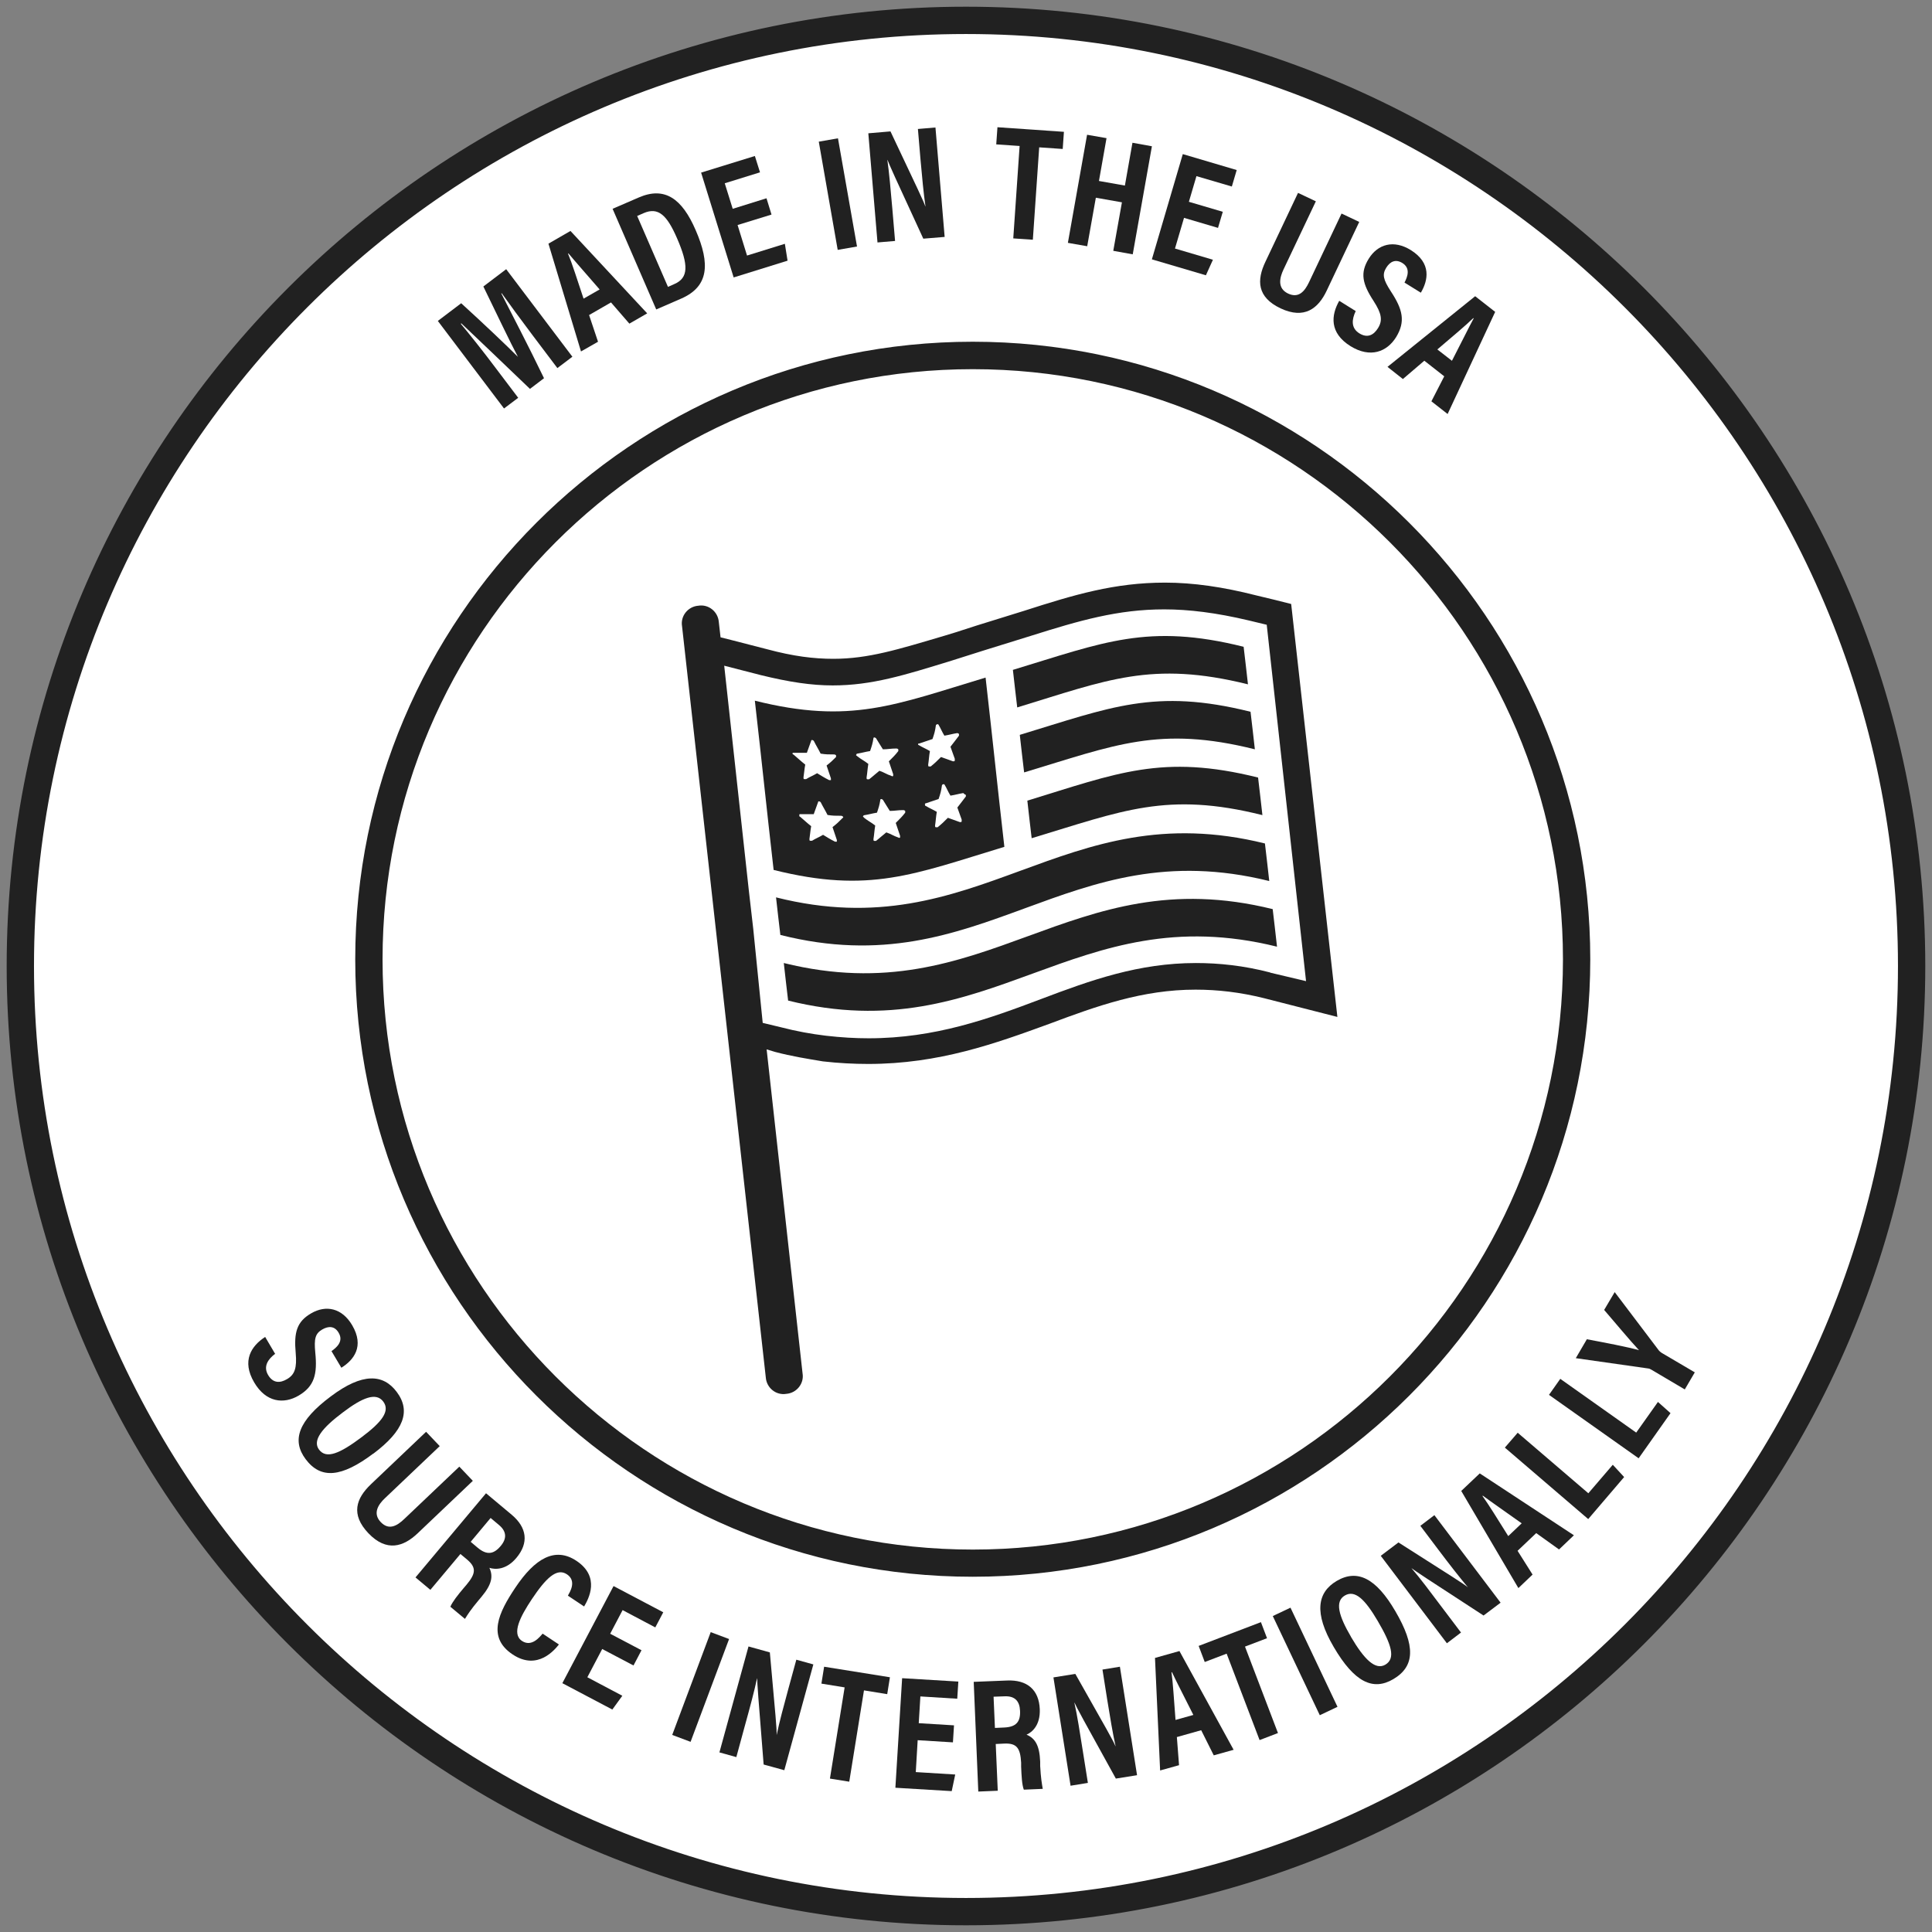 <svg xmlns="http://www.w3.org/2000/svg" fill="none" viewBox="0 0 140 140" height="140" width="140">
<rect x="0" y="0" width="140" height="140" fill="#808080" stroke="none"/>
<g clip-path="url(#clip0_1766_9727)">
<path fill="white" d="M70.001 138.523C107.846 138.523 138.526 107.845 138.526 69.999C138.526 32.154 107.846 1.475 70.001 1.475C32.156 1.475 1.477 32.154 1.477 69.999C1.477 107.845 32.156 138.523 70.001 138.523Z"></path>
<path stroke="#212121" fill="#212121" d="M69.999 139.014C31.948 139.014 0.984 108.051 0.984 70C0.984 31.95 31.948 0.986 69.999 0.986C108.049 0.986 139.013 31.95 139.013 70C139.013 108.051 108.049 139.014 69.999 139.014ZM69.999 1.965C32.486 1.965 1.963 32.488 1.963 70C1.963 107.513 32.486 138.035 69.999 138.035C107.511 138.035 138.034 107.513 138.034 70C138.034 32.488 107.511 1.965 69.999 1.965Z"></path>
<path stroke="#212121" fill="#212121" d="M70.49 113.757C46.095 113.757 26.242 93.905 26.242 69.51C26.242 45.115 46.095 25.263 70.49 25.263C94.884 25.263 114.737 45.105 114.737 69.51C114.737 93.915 94.884 113.757 70.49 113.757ZM70.49 26.252C46.633 26.252 27.221 45.663 27.221 69.52C27.221 93.376 46.633 112.788 70.49 112.788C94.346 112.788 113.758 93.376 113.758 69.52C113.758 45.663 94.346 26.252 70.49 26.252Z"></path>
<path fill="#212121" d="M38.608 24.313C37.796 23.237 36.876 21.983 36.357 21.249L36.328 21.269C37.023 22.639 38.285 25.047 39.421 27.407L38.403 28.18C36.651 26.506 34.566 24.499 33.43 23.432L33.391 23.462C33.988 24.176 35.026 25.478 35.848 26.575L37.551 28.826L36.523 29.6L31.727 23.256L33.42 21.974C35.075 23.481 36.7 25.028 37.532 25.86C37.013 24.891 35.965 22.688 35.026 20.76L36.68 19.507L41.477 25.85L40.39 26.673L38.608 24.313Z"></path>
<path fill="#212121" d="M42.689 22.835L43.335 24.764L42.101 25.468L39.742 17.657L41.338 16.736L46.898 22.708L45.606 23.452L44.275 21.915L42.679 22.835H42.689ZM43.452 20.975C42.434 19.8 41.68 18.949 41.191 18.361L41.162 18.381C41.446 19.056 41.817 20.231 42.287 21.641L43.452 20.975Z"></path>
<path fill="#212121" d="M44.391 15.131L46.29 14.309C48.169 13.496 49.422 14.387 50.411 16.678C51.478 19.135 51.361 20.77 49.354 21.641L47.553 22.424L44.391 15.131ZM48.404 20.789L48.864 20.584C49.892 20.143 49.912 19.223 49.06 17.265C48.336 15.591 47.699 14.984 46.642 15.444L46.172 15.65L48.404 20.789Z"></path>
<path fill="#212121" d="M55.895 15.552L53.448 16.306L54.133 18.518L56.874 17.667L57.07 18.89L53.164 20.104L50.805 12.508L54.701 11.304L55.073 12.488L52.518 13.281L53.095 15.131L55.543 14.368L55.905 15.543L55.895 15.552Z"></path>
<path fill="#212121" d="M60.722 10.021L62.102 17.863L60.703 18.107L59.332 10.266L60.732 10.021H60.722Z"></path>
<path fill="#212121" d="M63.588 17.588L62.922 9.659L64.527 9.522C66.534 13.761 66.926 14.583 67.053 14.955H67.063C66.926 14.015 66.818 12.841 66.701 11.539L66.515 9.346L67.787 9.238L68.453 17.168L66.906 17.295C64.811 12.762 64.449 11.95 64.312 11.588H64.302C64.439 12.567 64.537 13.722 64.664 15.151L64.86 17.461L63.588 17.569V17.588Z"></path>
<path fill="#212121" d="M73.895 10.579L72.191 10.462L72.279 9.219L77.096 9.552L77.008 10.795L75.304 10.677L74.844 17.373L73.425 17.275L73.885 10.579H73.895Z"></path>
<path fill="#212121" d="M78.783 9.767L80.183 10.011L79.634 13.114L81.514 13.447L82.062 10.344L83.472 10.599L82.082 18.43L80.672 18.175L81.299 14.661L79.409 14.328L78.783 17.843L77.383 17.598L78.773 9.767H78.783Z"></path>
<path fill="#212121" d="M88.256 16.512L85.799 15.787L85.143 18.01L87.893 18.822L87.384 19.948L83.469 18.793L85.71 11.167L89.616 12.322L89.264 13.516L86.699 12.763L86.151 14.623L88.608 15.347L88.256 16.532V16.512Z"></path>
<path fill="#212121" d="M95.353 14.584L93.003 19.537C92.729 20.124 92.543 20.888 93.336 21.27C94.1 21.632 94.54 21.123 94.863 20.438L97.213 15.474L98.495 16.081L96.136 21.064C95.529 22.346 94.53 23.159 92.798 22.346C91.085 21.534 91.055 20.31 91.701 18.959L94.06 13.977L95.343 14.584H95.353Z"></path>
<path fill="#212121" d="M98.24 22.542C97.957 23.139 97.878 23.765 98.505 24.157C99.092 24.519 99.543 24.284 99.856 23.775C100.198 23.227 100.13 22.728 99.533 21.808C98.71 20.545 98.554 19.771 99.18 18.753C99.846 17.677 101.001 17.363 102.224 18.117C103.751 19.067 103.487 20.32 102.959 21.21L101.775 20.476C101.99 20.065 102.234 19.439 101.618 19.057C101.138 18.763 100.737 18.939 100.453 19.399C100.149 19.889 100.228 20.251 100.786 21.113C101.648 22.424 101.862 23.296 101.167 24.431C100.502 25.498 99.298 25.968 97.868 25.087C96.312 24.118 96.459 22.835 97.046 21.798L98.24 22.542Z"></path>
<path fill="#212121" d="M103.206 26.144L101.659 27.466L100.543 26.585L106.896 21.465L108.346 22.6L104.9 30.001L103.725 29.081L104.655 27.27L103.206 26.134V26.144ZM105.213 26.144C105.927 24.764 106.427 23.736 106.789 23.07L106.759 23.051C106.231 23.57 105.291 24.353 104.155 25.322L105.213 26.144Z"></path>
<path fill="#212121" d="M19.949 98.094C19.421 98.486 19.058 99.015 19.43 99.641C19.783 100.238 20.292 100.238 20.801 99.935C21.359 99.611 21.525 99.132 21.427 98.036C21.29 96.538 21.515 95.774 22.534 95.177C23.63 94.531 24.795 94.796 25.519 96.029C26.43 97.576 25.617 98.564 24.736 99.112L24.021 97.908C24.393 97.644 24.912 97.204 24.54 96.577C24.256 96.088 23.816 96.068 23.346 96.342C22.847 96.636 22.749 96.998 22.847 98.016C23.003 99.573 22.788 100.453 21.643 101.129C20.556 101.766 19.274 101.628 18.422 100.179C17.492 98.604 18.216 97.527 19.215 96.88L19.93 98.094H19.949Z"></path>
<path fill="#212121" d="M27.054 105.329C24.734 107.071 23.246 107.198 22.15 105.74C21.122 104.369 21.611 102.95 23.971 101.188C26.261 99.465 27.769 99.553 28.748 100.864C29.795 102.255 29.257 103.684 27.054 105.338V105.329ZM24.852 102.343C23.334 103.478 22.62 104.379 23.119 105.045C23.648 105.75 24.627 105.329 26.203 104.145C27.681 103.038 28.288 102.245 27.769 101.559C27.25 100.874 26.261 101.275 24.852 102.343Z"></path>
<path fill="#212121" d="M31.864 104.791L27.9 108.56C27.43 109 26.98 109.657 27.587 110.293C28.174 110.91 28.761 110.586 29.309 110.058L33.284 106.279L34.263 107.307L30.269 111.105C29.241 112.084 28.017 112.485 26.696 111.105C25.394 109.734 25.805 108.579 26.882 107.552L30.876 103.753L31.855 104.781L31.864 104.791Z"></path>
<path fill="#212121" d="M33.369 112.602L31.186 115.206L30.109 114.306L35.219 108.207L37.079 109.764C38.185 110.694 38.332 111.8 37.422 112.886C36.688 113.768 35.885 113.748 35.464 113.611C35.748 114.228 35.64 114.815 34.886 115.716L34.681 115.96C34.103 116.655 33.917 116.949 33.692 117.311L32.635 116.431C32.782 116.078 33.173 115.579 33.614 115.06L33.8 114.844C34.485 114.022 34.534 113.591 33.839 113.004L33.369 112.612V112.602ZM34.103 111.722L34.612 112.153C35.268 112.701 35.767 112.642 36.277 112.034C36.727 111.506 36.727 110.987 36.169 110.517L35.552 109.998L34.103 111.732V111.722Z"></path>
<path fill="#212121" d="M40.496 119.172C40.242 119.485 38.979 121.11 37.148 119.887C35.259 118.634 36.15 116.832 37.334 115.061C38.764 112.916 40.222 112.074 41.769 113.103C43.521 114.267 42.65 115.863 42.327 116.411L41.152 115.628C41.279 115.393 41.818 114.571 41.084 114.082C40.34 113.582 39.547 114.375 38.538 115.883C37.706 117.136 37.05 118.388 37.824 118.908C38.529 119.377 39.116 118.614 39.321 118.379L40.496 119.162V119.172Z"></path>
<path fill="#212121" d="M45.909 120.688L43.638 119.493L42.561 121.54L45.096 122.881L44.372 123.88L40.75 121.97L44.46 114.932L48.063 116.832L47.485 117.928L45.116 116.675L44.215 118.387L46.486 119.582L45.909 120.679V120.688Z"></path>
<path fill="#212121" d="M52.832 118.77L50.042 126.22L48.711 125.72L51.501 118.271L52.832 118.77Z"></path>
<path fill="#212121" d="M52.135 126.973L54.239 119.309L55.786 119.739C56.207 124.409 56.295 125.309 56.276 125.7H56.285C56.481 124.771 56.785 123.635 57.127 122.382L57.705 120.268L58.938 120.61L56.834 128.275L55.336 127.864C54.935 122.901 54.876 122 54.866 121.628H54.856C54.651 122.588 54.347 123.714 53.965 125.094L53.358 127.326L52.125 126.983L52.135 126.973Z"></path>
<path fill="#212121" d="M61.207 122.275L59.523 122.001L59.719 120.777L64.487 121.541L64.291 122.765L62.607 122.491L61.54 129.108L60.14 128.883L61.207 122.265V122.275Z"></path>
<path fill="#212121" d="M69.053 126.258L66.498 126.101L66.361 128.412L69.219 128.588L68.965 129.792L64.883 129.547L65.372 121.608L69.445 121.853L69.366 123.096L66.694 122.93L66.576 124.868L69.131 125.025L69.053 126.258Z"></path>
<path fill="#212121" d="M72.154 126.367L72.301 129.764L70.891 129.823L70.559 121.873L72.986 121.776C74.425 121.717 75.287 122.441 75.346 123.851C75.394 125.006 74.797 125.525 74.386 125.701C75.013 125.965 75.326 126.475 75.375 127.649V127.962C75.424 128.863 75.492 129.206 75.561 129.627L74.19 129.686C74.053 129.323 74.024 128.697 73.995 128.012V127.728C73.936 126.66 73.672 126.308 72.771 126.347L72.164 126.377L72.154 126.367ZM72.105 125.212L72.771 125.182C73.632 125.143 73.956 124.771 73.916 123.968C73.887 123.273 73.544 122.892 72.81 122.921L71.998 122.95L72.096 125.202L72.105 125.212Z"></path>
<path fill="#212121" d="M77.579 129.412L76.336 121.551L77.922 121.296C80.232 125.379 80.682 126.161 80.829 126.533H80.839C80.633 125.603 80.438 124.439 80.232 123.156L79.889 120.983L81.152 120.777L82.395 128.638L80.859 128.883C78.441 124.517 78.02 123.734 77.863 123.381H77.853C78.069 124.35 78.245 125.496 78.47 126.916L78.832 129.196L77.569 129.402L77.579 129.412Z"></path>
<path fill="#212121" d="M85.281 125.886L85.438 127.912L84.067 128.295L83.695 120.14L85.467 119.641L89.393 126.797L87.954 127.199L87.043 125.378L85.271 125.877L85.281 125.886ZM86.475 124.271C85.78 122.881 85.252 121.873 84.929 121.178H84.89C84.997 121.912 85.066 123.136 85.183 124.633L86.475 124.271Z"></path>
<path fill="#212121" d="M88.896 119.827L87.3 120.435L86.859 119.269L91.372 117.547L91.813 118.711L90.217 119.319L92.606 125.583L91.274 126.093L88.886 119.827H88.896Z"></path>
<path fill="#212121" d="M93.513 116.498L96.92 123.683L95.637 124.291L92.231 117.105L93.513 116.498Z"></path>
<path fill="#212121" d="M101.111 116.752C102.579 119.259 102.541 120.746 100.964 121.677C99.486 122.548 98.135 121.892 96.647 119.347C95.198 116.88 95.453 115.392 96.863 114.56C98.36 113.679 99.721 114.365 101.111 116.752ZM97.89 118.603C98.849 120.238 99.662 121.05 100.386 120.629C101.151 120.178 100.837 119.171 99.838 117.467C98.909 115.882 98.184 115.187 97.45 115.618C96.716 116.047 97 117.076 97.9 118.613L97.89 118.603Z"></path>
<path fill="#212121" d="M104.852 119.083L100.055 112.74L101.337 111.771C105.292 114.287 106.056 114.767 106.369 115.021C105.752 114.287 105.028 113.357 104.245 112.319L102.924 110.567L103.941 109.794L108.739 116.137L107.504 117.067C103.325 114.356 102.581 113.856 102.277 113.631C102.924 114.384 103.619 115.315 104.479 116.46L105.87 118.3L104.852 119.073V119.083Z"></path>
<path fill="#212121" d="M109.969 112.377L111.056 114.1L110.028 115.079L105.887 108.04L107.229 106.768L114.051 111.252L112.974 112.28L111.32 111.095L109.979 112.368L109.969 112.377ZM110.273 110.39C109.01 109.49 108.071 108.843 107.453 108.383L107.424 108.403C107.855 109 108.5 110.038 109.294 111.311L110.263 110.39H110.273Z"></path>
<path fill="#212121" d="M109.047 104.899L109.978 103.822L115.097 108.208L116.869 106.142L117.691 107.033L115.088 110.078L109.047 104.899Z"></path>
<path fill="#212121" d="M112.242 101.081L113.064 99.916L118.566 103.812L120.141 101.59L121.052 102.402L118.742 105.673L112.252 101.081H112.242Z"></path>
<path fill="#212121" d="M122.078 100.679L119.66 99.25C119.581 99.201 119.513 99.172 119.415 99.162L114.188 98.418L114.99 97.047C116.292 97.292 117.898 97.595 118.769 97.84C118.074 97.096 117.065 95.873 116.243 94.923L117.007 93.631L120.208 97.86C120.247 97.909 120.316 97.977 120.414 98.036L122.812 99.446L122.088 100.679H122.078Z"></path>
<path fill="#212121" d="M74.445 58.018C74.573 59.134 74.631 59.692 74.758 60.74C81.327 58.762 84.548 57.333 91.479 59.066C91.351 57.95 91.293 57.392 91.165 56.344C84.225 54.612 80.945 56.031 74.445 58.018Z"></path>
<path fill="#212121" d="M73.898 53.251C74.026 54.367 74.084 54.925 74.212 55.972C80.78 53.995 84.001 52.566 90.932 54.298C90.804 53.182 90.746 52.624 90.618 51.577C83.678 49.844 80.457 51.264 73.898 53.251Z"></path>
<path fill="#212121" d="M56.797 69.784C56.924 70.9 56.983 71.458 57.11 72.506C71.853 76.157 77.795 64.948 92.537 68.6C92.41 67.484 92.351 66.926 92.224 65.879C77.481 62.227 71.54 73.436 56.797 69.784Z"></path>
<path fill="#212121" d="M91.975 63.843C91.847 62.727 91.789 62.169 91.662 61.121C76.919 57.47 70.977 68.737 56.234 65.027C56.362 66.143 56.42 66.701 56.548 67.749C71.29 71.469 77.232 60.191 91.975 63.843Z"></path>
<path fill="#212121" d="M90.432 49.589C90.304 48.473 90.246 47.915 90.118 46.868C83.178 45.135 79.957 46.554 73.398 48.542C73.526 49.658 73.585 50.216 73.712 51.263C80.212 49.286 83.432 47.856 90.432 49.589Z"></path>
<path fill="#212121" d="M72.78 61.365C72.222 56.471 71.977 53.994 71.419 49.1C64.851 51.077 61.63 52.506 54.699 50.774C55.257 55.668 55.502 58.145 56.06 63.039C63 64.772 66.221 63.353 72.78 61.365ZM57.421 54.611C57.421 54.552 57.479 54.552 57.479 54.552H58.468C58.595 54.18 58.654 54.053 58.781 53.681C58.781 53.622 58.84 53.622 58.84 53.622C58.879 53.622 58.922 53.642 58.967 53.681C59.153 54.053 59.281 54.239 59.467 54.611C59.839 54.67 60.025 54.67 60.455 54.67C60.494 54.67 60.537 54.689 60.583 54.728V54.856C60.338 55.1 60.211 55.228 59.897 55.472C60.025 55.844 60.083 56.03 60.211 56.402V56.53H60.083C59.711 56.344 59.525 56.216 59.212 56.03C58.899 56.216 58.713 56.275 58.409 56.461H58.282C58.223 56.461 58.223 56.402 58.223 56.334C58.282 55.962 58.282 55.776 58.351 55.404C58.037 55.159 57.851 54.973 57.548 54.719C57.489 54.66 57.421 54.66 57.421 54.591V54.611ZM61.013 59.32C60.769 59.564 60.641 59.692 60.328 59.936C60.455 60.308 60.514 60.494 60.641 60.866V60.993H60.514C60.142 60.808 59.956 60.68 59.643 60.494C59.33 60.68 59.144 60.739 58.84 60.925H58.713C58.654 60.925 58.654 60.866 58.654 60.798C58.713 60.426 58.713 60.24 58.781 59.868C58.468 59.623 58.282 59.437 57.979 59.183C57.92 59.183 57.92 59.124 57.92 59.055C57.92 58.987 57.979 58.996 57.979 58.996H58.967C59.094 58.624 59.153 58.497 59.281 58.125C59.281 58.066 59.339 58.067 59.339 58.067C59.379 58.067 59.421 58.086 59.467 58.125C59.653 58.497 59.78 58.683 59.966 59.055C60.338 59.114 60.524 59.114 60.955 59.114C60.994 59.114 61.036 59.134 61.082 59.173C61.127 59.212 61.108 59.254 61.023 59.3L61.013 59.32ZM69.99 57.587V57.714C69.745 58.027 69.618 58.213 69.373 58.517C69.501 58.889 69.559 59.016 69.686 59.388V59.515C69.686 59.574 69.628 59.574 69.559 59.574C69.187 59.447 69.06 59.388 68.688 59.261C68.375 59.574 68.257 59.692 67.944 59.946H67.817C67.758 59.946 67.758 59.887 67.758 59.819C67.817 59.447 67.817 59.202 67.885 58.83C67.572 58.644 67.386 58.585 67.083 58.399C67.024 58.399 67.024 58.341 67.024 58.272C67.024 58.204 67.083 58.213 67.083 58.213C67.455 58.086 67.641 58.027 68.013 57.9C68.14 57.528 68.199 57.342 68.257 56.911C68.257 56.853 68.385 56.784 68.443 56.853C68.629 57.166 68.688 57.352 68.874 57.655C69.246 57.597 69.432 57.528 69.804 57.469C69.931 57.597 69.99 57.597 69.99 57.597V57.587ZM66.642 53.867C67.014 53.74 67.2 53.681 67.572 53.554C67.699 53.182 67.758 52.996 67.817 52.565C67.817 52.506 67.944 52.438 68.003 52.506C68.189 52.82 68.248 53.005 68.433 53.309C68.805 53.25 68.991 53.182 69.363 53.123C69.403 53.123 69.445 53.143 69.491 53.182V53.309C69.246 53.622 69.119 53.808 68.874 54.112C69.001 54.484 69.06 54.611 69.187 54.983V55.11C69.187 55.169 69.129 55.169 69.06 55.169C68.688 55.042 68.561 54.983 68.189 54.856C67.876 55.169 67.758 55.286 67.445 55.541H67.318C67.259 55.541 67.259 55.482 67.259 55.414C67.317 55.042 67.318 54.797 67.386 54.425C67.073 54.239 66.887 54.18 66.583 53.994C66.525 53.994 66.525 53.935 66.525 53.867C66.583 53.926 66.583 53.867 66.652 53.867H66.642ZM62.061 54.67C62.061 54.611 62.119 54.611 62.119 54.611C62.491 54.552 62.677 54.484 63.049 54.425C63.177 54.053 63.235 53.867 63.294 53.495C63.294 53.436 63.353 53.436 63.353 53.436C63.392 53.436 63.434 53.456 63.48 53.495C63.666 53.808 63.793 53.994 63.979 54.298C64.351 54.298 64.537 54.239 64.968 54.239C65.007 54.239 65.05 54.258 65.095 54.298V54.425C64.851 54.738 64.723 54.856 64.41 55.169C64.537 55.541 64.596 55.727 64.723 56.099V56.226C64.723 56.226 64.665 56.285 64.596 56.226C64.224 56.099 64.097 55.981 63.725 55.854C63.412 56.099 63.294 56.226 62.981 56.471H62.854C62.795 56.471 62.795 56.412 62.795 56.344C62.854 55.972 62.854 55.786 62.922 55.355C62.609 55.11 62.423 55.042 62.119 54.797C62.061 54.738 61.992 54.738 62.061 54.67ZM62.56 59.134C62.56 59.075 62.619 59.075 62.619 59.075C62.991 59.016 63.177 58.948 63.549 58.889C63.676 58.517 63.735 58.331 63.793 57.959C63.793 57.9 63.852 57.9 63.852 57.9C63.891 57.9 63.934 57.92 63.979 57.959C64.165 58.272 64.293 58.458 64.479 58.762C64.851 58.762 65.037 58.703 65.467 58.703C65.507 58.703 65.549 58.722 65.595 58.762V58.889C65.35 59.202 65.223 59.32 64.909 59.633C65.037 60.005 65.095 60.191 65.223 60.563V60.69C65.223 60.69 65.164 60.749 65.095 60.69C64.723 60.563 64.596 60.445 64.224 60.318C63.911 60.563 63.793 60.69 63.48 60.935H63.353C63.294 60.935 63.294 60.876 63.294 60.808C63.353 60.436 63.353 60.249 63.421 59.819C63.108 59.574 62.922 59.506 62.619 59.261C62.56 59.202 62.491 59.134 62.56 59.134Z"></path>
<path fill="#212121" d="M93.593 43.775L92.35 43.462L91.048 43.149C88.63 42.532 86.467 42.219 84.421 42.219C80.769 42.219 77.852 43.09 74.201 44.265L70.794 45.322L69.248 45.821L68.445 46.066C65.097 47.055 62.934 47.74 60.388 47.74C58.959 47.74 57.481 47.554 55.621 47.055L52.958 46.369L52.214 46.183L52.087 45.068C52.028 44.323 51.343 43.766 50.599 43.893C49.855 43.951 49.297 44.637 49.424 45.381L55.494 99.828C55.553 100.573 56.238 101.13 56.982 101.003C57.726 100.945 58.284 100.259 58.156 99.515L55.553 76.041L56.169 76.227C57.344 76.54 58.519 76.726 59.635 76.912C60.751 77.039 61.867 77.098 62.914 77.098C68.053 77.098 72.145 75.61 76.041 74.19C79.507 72.888 82.796 71.714 86.633 71.714C88.239 71.714 89.854 71.9 91.587 72.33L96.912 73.691L93.564 43.775H93.593ZM92.047 70.471C90.128 69.971 88.327 69.785 86.663 69.785C82.512 69.785 79.047 71.028 75.454 72.389C71.675 73.818 67.769 75.238 62.943 75.238C61.955 75.238 60.966 75.179 59.85 75.052C58.793 74.924 57.745 74.739 56.571 74.435L55.269 74.122L54.583 67.308L54.27 64.587L52.479 48.239L55.141 48.924C57.187 49.424 58.793 49.668 60.339 49.668C63.188 49.668 65.537 48.924 68.944 47.877L71.293 47.133L74.7 46.076C78.234 44.96 81.014 44.157 84.362 44.157C86.154 44.157 88.141 44.402 90.49 44.96L91.792 45.273L94.641 71.097L92.037 70.48L92.047 70.471Z"></path>
</g>
<defs>
<clipPath id="clip0_1766_9727">
<rect fill="white" height="140" width="140"></rect>
</clipPath>
</defs>
</svg>
